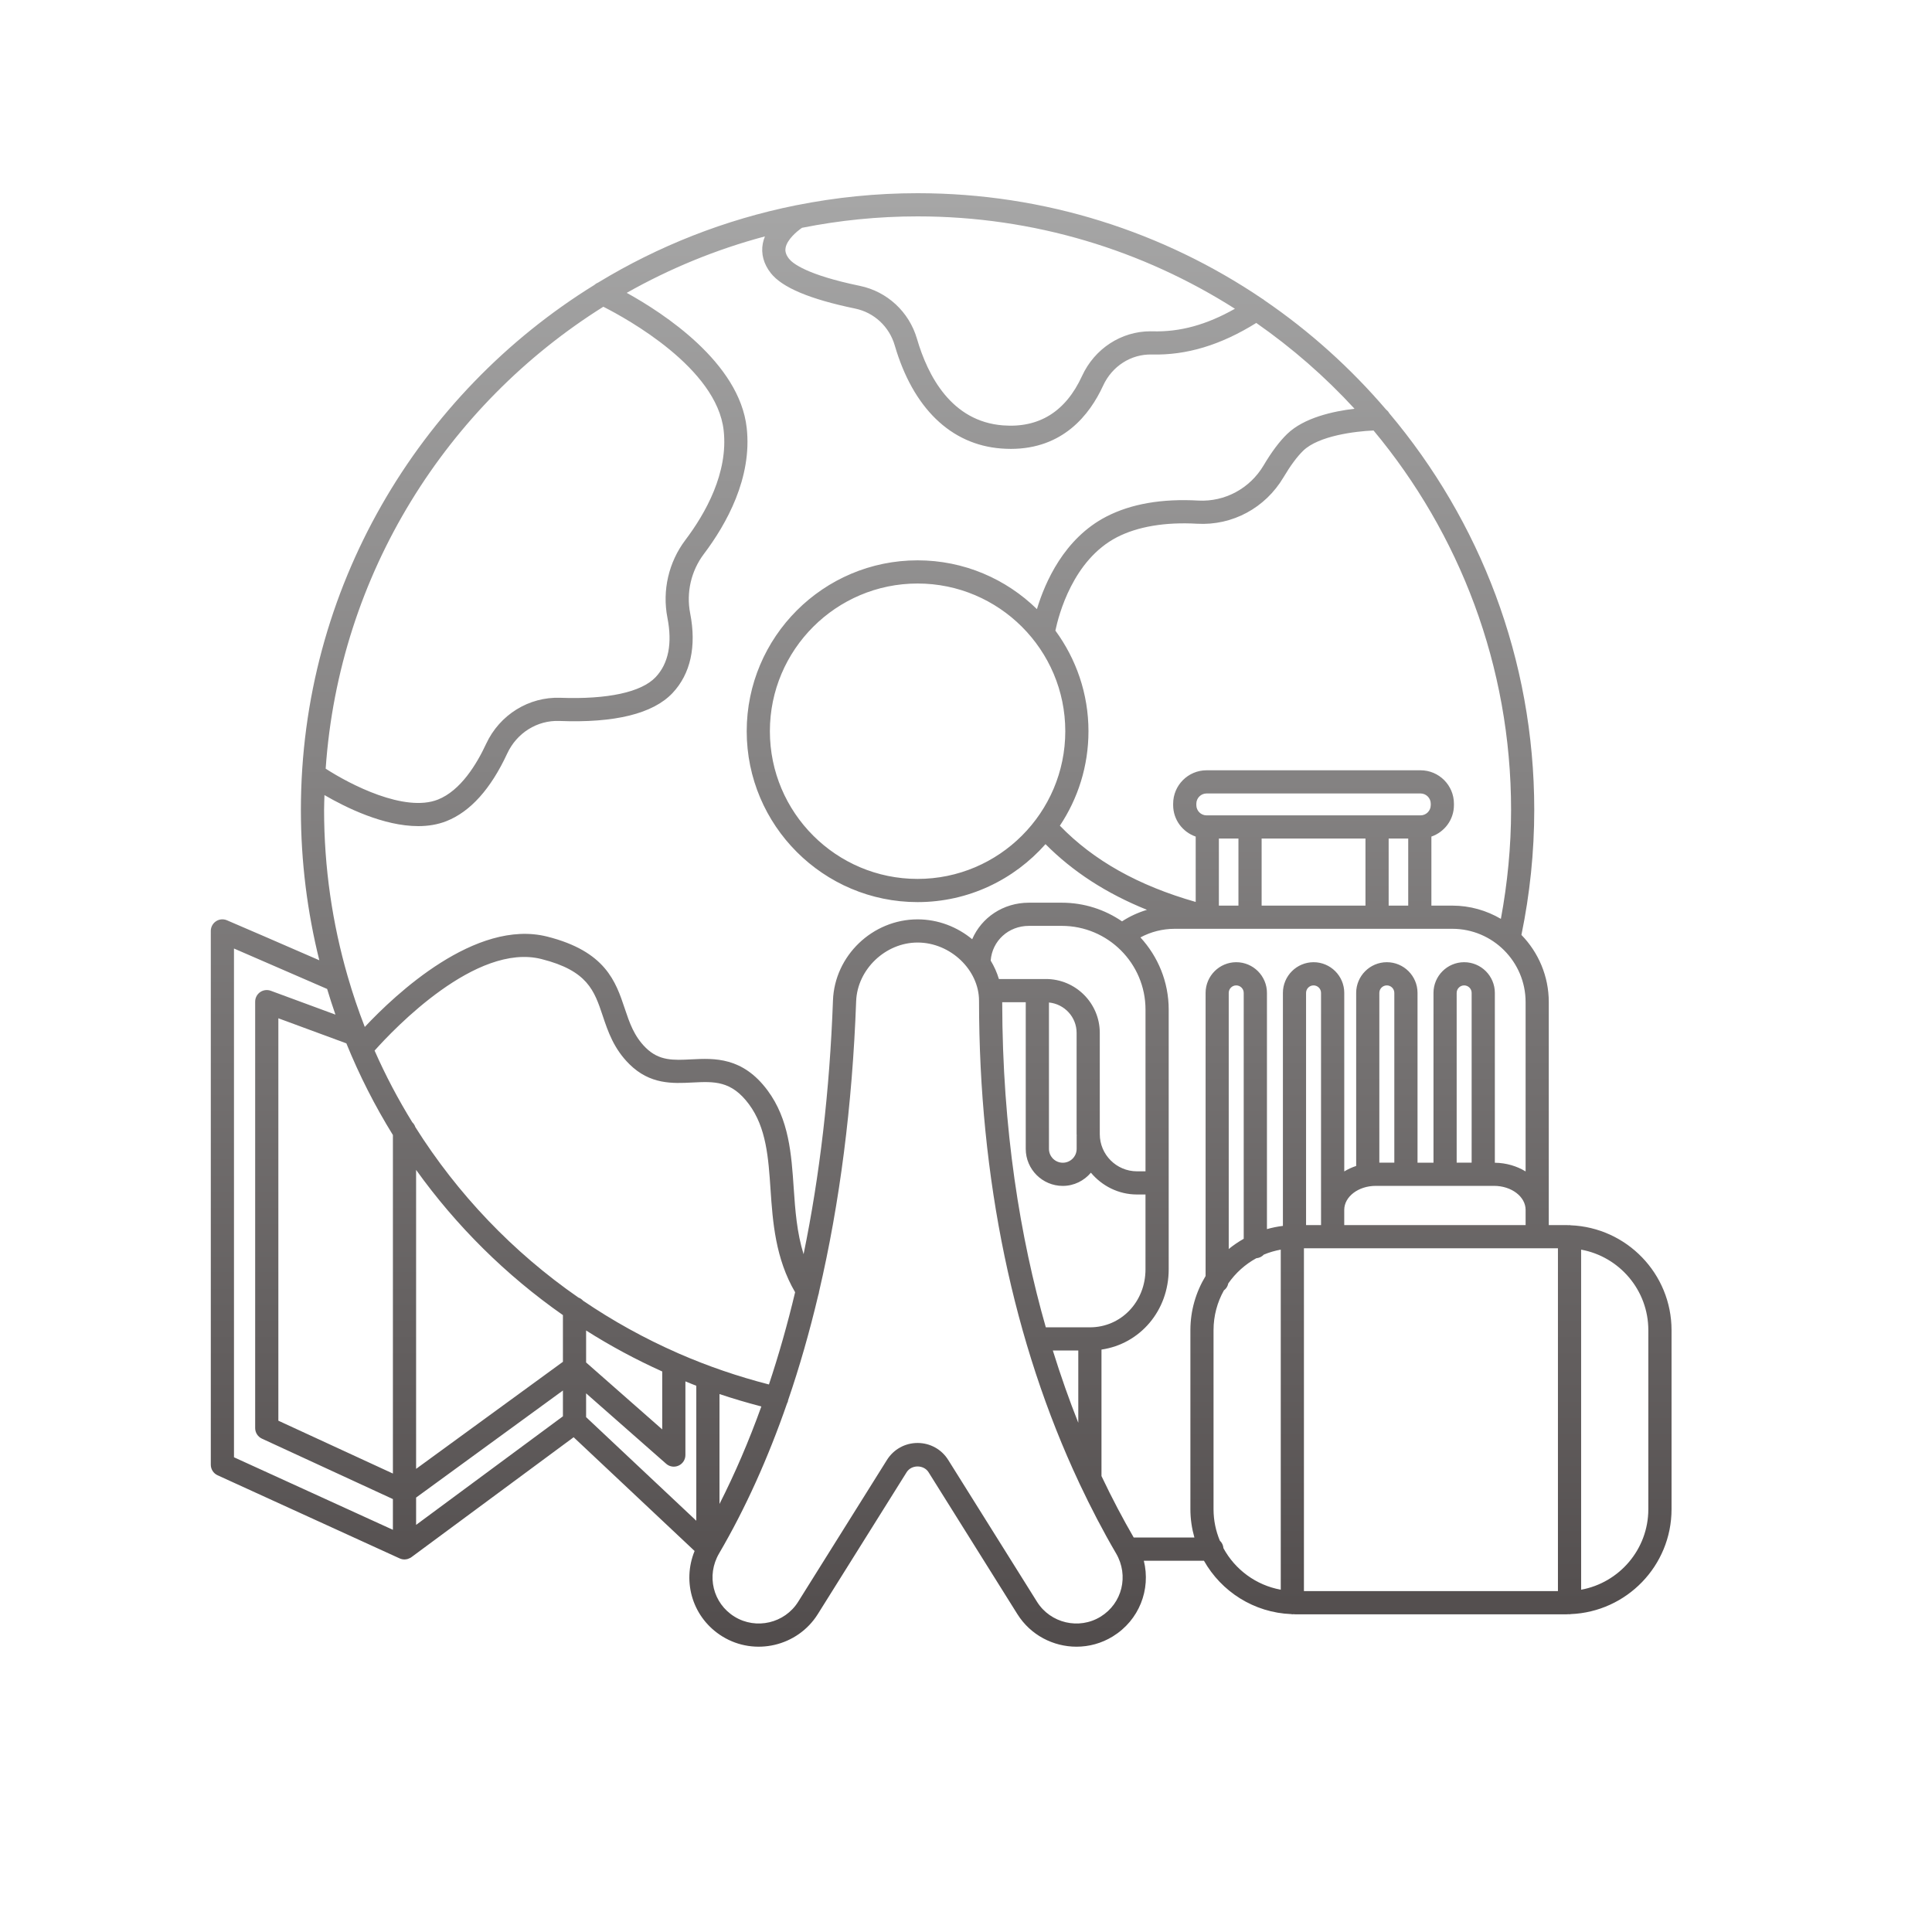 <?xml version="1.0" encoding="UTF-8"?>
<svg xmlns="http://www.w3.org/2000/svg" xmlns:xlink="http://www.w3.org/1999/xlink" width="1000" zoomAndPan="magnify" viewBox="0 0 750 750" height="1000" preserveAspectRatio="xMidYMid meet" version="1.0">
  <defs>
    <clipPath id="aa5c39f16a">
      <path d="M 81.383 75 L 649 75 L 649 640 L 81.383 640 Z M 81.383 75 " clip-rule="nonzero"></path>
    </clipPath>
    <clipPath id="ec2a5ed15b">
      <path d="M 609.695 475.652 C 609.559 475.637 609.434 475.57 609.293 475.57 C 609.207 475.57 609.133 475.617 609.047 475.621 C 608.723 475.609 608.41 475.57 608.082 475.57 L 601.234 475.57 L 601.234 389.016 C 601.234 378.879 597.176 369.688 590.613 362.934 C 593.887 347.066 595.594 330.762 595.594 314.395 C 595.594 255.805 574.402 202.09 539.328 160.441 C 539.027 159.887 538.617 159.422 538.117 159.039 C 524.328 142.914 508.469 128.617 490.91 116.621 C 490.617 116.359 490.32 116.133 489.977 115.957 C 451.758 90.109 405.711 75 356.203 75 C 340.148 75 324.469 76.617 309.289 79.645 C 309.168 79.656 309.051 79.684 308.93 79.707 C 281.379 85.246 255.52 95.516 232.254 109.652 C 232.227 109.66 232.203 109.688 232.172 109.699 C 232.164 109.703 232.152 109.707 232.145 109.711 C 231.617 109.922 231.133 110.234 230.711 110.629 C 162.426 152.848 116.805 228.383 116.805 314.395 C 116.805 334.469 119.297 354.027 123.957 372.773 C 111.867 367.512 91.074 358.477 88.039 357.227 C 86.645 356.652 85.066 356.809 83.82 357.656 C 82.578 358.492 81.832 359.898 81.832 361.395 L 81.832 568.602 C 81.832 570.367 82.863 571.965 84.465 572.699 L 155.16 604.977 C 155.754 605.246 156.391 605.379 157.027 605.379 C 157.027 605.379 157.027 605.379 157.035 605.379 C 157.047 605.379 157.066 605.375 157.078 605.371 C 157.508 605.367 157.934 605.301 158.348 605.172 C 158.492 605.129 158.621 605.043 158.766 604.984 C 159 604.887 159.246 604.805 159.469 604.664 C 159.52 604.633 159.555 604.59 159.598 604.555 C 159.637 604.535 159.676 604.523 159.707 604.496 L 222.684 557.934 L 269.641 602.09 C 264.676 614.25 268.984 628.238 280.465 635.285 C 293.035 642.996 309.637 639.102 317.473 626.594 L 351.949 571.523 C 353.82 568.527 358.594 568.535 360.465 571.523 L 394.941 626.594 C 400.051 634.754 408.883 639.246 417.902 639.246 C 422.711 639.246 427.57 637.969 431.945 635.285 C 442.254 628.961 446.801 617.039 444.031 605.875 L 467.371 605.875 C 474.125 617.832 486.73 626.023 501.281 626.594 C 501.422 626.609 501.543 626.676 501.688 626.676 C 501.773 626.676 501.844 626.629 501.93 626.625 C 502.254 626.637 502.57 626.676 502.898 626.676 L 608.09 626.676 C 608.418 626.676 608.734 626.637 609.059 626.625 C 609.145 626.629 609.215 626.676 609.301 626.676 C 609.445 626.676 609.566 626.609 609.707 626.594 C 631.449 625.738 648.891 607.832 648.891 585.879 L 648.891 516.367 C 648.883 494.414 631.441 476.508 609.695 475.652 Z M 512.828 469.68 L 512.828 475.57 L 507.012 475.57 L 507.012 385.441 C 507.012 383.836 508.316 382.531 509.918 382.531 C 511.52 382.531 512.824 383.836 512.824 385.441 L 512.824 469.68 Z M 506.184 484.57 L 604.789 484.57 L 604.789 617.668 L 506.184 617.668 Z M 521.832 475.57 L 521.832 469.68 C 521.832 464.531 527.324 460.352 534.082 460.352 L 579.988 460.352 C 586.746 460.352 592.242 464.535 592.242 469.68 L 592.242 475.57 Z M 541.277 451.348 L 535.457 451.348 L 535.457 385.441 C 535.457 383.836 536.762 382.531 538.363 382.531 C 539.969 382.531 541.273 383.836 541.273 385.441 L 541.273 451.348 Z M 571.293 451.348 L 565.477 451.348 L 565.477 385.441 C 565.477 383.836 566.781 382.531 568.383 382.531 C 569.984 382.531 571.289 383.836 571.289 385.441 L 571.289 451.348 Z M 582.637 356.703 C 577.09 353.453 570.66 351.559 563.785 351.559 L 555.664 351.559 L 555.664 324.762 C 560.742 323 564.414 318.223 564.414 312.555 L 564.414 311.996 C 564.414 304.84 558.594 299.02 551.438 299.02 L 468.395 299.02 C 461.238 299.02 455.418 304.84 455.418 311.996 L 455.418 312.555 C 455.418 318.223 459.094 323 464.168 324.762 L 464.168 350.133 C 441.867 343.781 424.535 334.051 411.438 320.535 C 418.441 310.023 422.543 297.418 422.543 283.863 C 422.543 269.25 417.738 255.773 409.699 244.801 C 410.961 238.754 416.516 217.379 433.605 208.551 C 441.602 204.418 452.371 202.598 464.734 203.316 C 478.457 204.082 491.207 197.172 498.281 185.246 C 500.973 180.711 503.543 177.246 505.926 174.941 C 511.895 169.172 526.043 167.426 533.211 167.117 C 566.52 207.082 586.598 258.438 586.598 314.398 C 586.598 328.641 585.215 342.828 582.637 356.703 Z M 539.074 351.559 L 539.074 325.527 L 546.668 325.527 L 546.668 351.559 Z M 489.762 351.559 L 489.762 325.527 L 530.074 325.527 L 530.074 351.559 Z M 473.168 351.559 L 473.168 325.527 L 480.762 325.527 L 480.762 351.559 Z M 555.414 312.555 C 555.414 314.742 553.629 316.527 551.438 316.527 L 468.395 316.527 C 466.207 316.527 464.418 314.746 464.418 312.555 L 464.418 311.996 C 464.418 309.809 466.203 308.02 468.395 308.02 L 551.441 308.02 C 553.629 308.02 555.418 309.805 555.418 311.996 L 555.418 312.555 Z M 413.543 283.859 C 413.543 315.473 387.816 341.195 356.203 341.195 C 324.586 341.195 298.867 315.473 298.867 283.859 C 298.867 252.242 324.586 226.52 356.203 226.52 C 387.816 226.52 413.543 252.242 413.543 283.859 Z M 525.824 158.672 C 517.613 159.641 506.23 162.117 499.676 168.461 C 496.715 171.32 493.637 175.422 490.539 180.652 C 485.188 189.676 475.457 194.84 465.258 194.324 C 451.059 193.508 439.043 195.602 429.477 200.543 C 413.078 209.016 405.664 226.055 402.535 236.461 C 390.566 224.758 374.223 217.52 356.207 217.52 C 319.629 217.52 289.871 247.281 289.871 283.859 C 289.871 320.438 319.629 350.195 356.207 350.195 C 375.977 350.195 393.699 341.453 405.863 327.695 C 416.48 338.391 429.496 346.836 445.254 353.191 C 441.836 354.223 438.57 355.715 435.57 357.668 C 428.906 353.105 420.855 350.426 412.184 350.426 L 399.441 350.426 C 389.414 350.426 381.027 356.195 377.398 364.609 C 371.629 359.836 364.199 356.895 356.203 356.895 C 338.719 356.895 323.988 371.008 323.359 388.352 C 322.086 423.453 318.211 456.453 311.949 486.875 C 309.336 478.504 308.695 469.762 308.117 461.207 C 307.23 448.098 306.312 434.547 297.977 423.312 C 288.277 410.234 277.258 410.797 268.379 411.242 C 261.41 411.605 255.883 411.883 250.656 406.707 C 246.109 402.211 244.367 396.992 242.52 391.473 C 239.043 381.074 235.102 369.297 212.41 363.582 C 184.621 356.594 153.414 386.066 141.609 398.66 C 139.121 392.273 136.922 385.75 135 379.117 C 134.98 379.074 134.977 379.023 134.961 378.984 C 129.008 358.418 125.809 336.742 125.809 314.398 C 125.809 312.469 125.91 310.562 125.953 308.648 C 134.301 313.508 148.914 320.699 162.371 320.699 C 166.168 320.699 169.875 320.121 173.316 318.758 C 182.59 315.09 190.52 306.27 196.891 292.535 C 200.602 284.527 208.52 279.547 217.137 279.875 C 238.688 280.719 253.48 277.051 261.039 269.074 C 268.059 261.656 270.438 250.945 267.926 238.102 C 266.344 230.02 268.289 221.617 273.246 215.051 C 282.031 203.422 292.047 185.484 289.867 166.062 C 287.035 140.75 257.566 121.566 243.293 113.684 C 260.008 104.246 277.992 96.816 296.945 91.77 C 296.594 92.652 296.297 93.559 296.117 94.523 C 295.371 98.516 296.445 102.492 299.219 106.016 C 303.637 111.633 314.348 116.133 331.961 119.785 C 339.32 121.309 345.207 126.781 347.332 134.066 C 354.41 158.352 369.066 172.578 388.594 174.102 C 389.906 174.203 391.18 174.258 392.422 174.258 C 412.578 174.25 422.992 161.109 428.23 149.703 C 431.703 142.148 439.055 137.426 447.109 137.617 C 460.691 137.965 473.945 133.918 487.684 125.367 C 501.582 135.062 514.387 146.223 525.824 158.672 Z M 408.707 524.266 L 418.59 524.266 L 418.59 552.324 C 415.133 543.645 411.82 534.246 408.707 524.266 Z M 423.094 515.266 L 405.98 515.266 C 396.082 480.594 389.113 438.609 389.059 389.051 L 398.191 389.051 L 398.191 445.988 C 398.191 453.918 404.645 460.367 412.57 460.367 C 416.957 460.367 420.848 458.348 423.488 455.238 C 427.789 460.363 434.164 463.699 441.367 463.699 L 444.68 463.699 L 444.68 492.73 C 444.684 505.367 435.203 515.266 423.094 515.266 Z M 417.984 440.773 C 417.984 440.824 417.957 440.867 417.957 440.918 L 417.957 445.992 C 417.957 448.961 415.547 451.371 412.578 451.371 C 409.613 451.371 407.203 448.961 407.203 445.992 L 407.203 389.168 C 413.215 389.766 417.938 394.789 417.938 400.953 L 417.938 440.262 C 417.934 440.441 417.98 440.598 417.984 440.773 Z M 444.684 454.703 L 441.371 454.703 C 433.41 454.703 426.934 448.227 426.934 440.266 L 426.934 400.957 C 426.934 389.43 417.559 380.051 406.027 380.051 L 387.773 380.051 C 387.016 377.531 385.941 375.137 384.582 372.898 C 385.16 365.266 391.441 359.422 399.441 359.422 L 412.184 359.422 C 430.105 359.422 444.684 373.996 444.684 391.922 Z M 152.527 440.617 L 152.527 572.027 L 108.059 551.512 L 108.059 395.297 L 134.457 405.031 C 139.496 417.434 145.547 429.328 152.527 440.617 Z M 161.531 454.152 C 177.133 475.922 196.367 495.016 218.527 510.52 L 218.527 528.652 L 161.531 570.211 Z M 257.074 532.406 L 257.074 554.898 L 227.527 528.906 L 227.527 516.496 C 236.914 522.457 246.789 527.762 257.074 532.406 Z M 227.527 540.895 L 258.602 568.234 C 259.926 569.41 261.824 569.68 263.426 568.953 C 265.035 568.227 266.074 566.617 266.074 564.855 L 266.074 536.25 C 267.48 536.816 268.879 537.41 270.301 537.949 L 270.301 590.348 L 227.523 550.129 L 227.523 540.895 Z M 295.559 545.988 C 290.734 559.402 285.305 572.031 279.305 583.84 L 279.305 541.172 C 284.629 542.965 290.055 544.551 295.559 545.988 Z M 298.5 537.449 C 286.398 534.336 274.723 530.328 263.562 525.461 C 263.414 525.391 263.273 525.316 263.117 525.258 C 250.133 519.566 237.848 512.738 226.344 504.926 C 225.855 504.379 225.246 503.969 224.539 503.711 C 199.082 486.066 177.605 463.516 161.238 437.539 C 160.992 436.816 160.602 436.18 160.059 435.676 C 154.566 426.77 149.66 417.48 145.414 407.844 C 153.051 399.285 184.84 365.875 210.207 372.305 C 228.117 376.824 230.703 384.547 233.977 394.324 C 235.977 400.312 238.246 407.098 244.32 413.102 C 252.359 421.059 261.098 420.621 268.828 420.227 C 277.242 419.812 283.91 419.457 290.746 428.668 C 297.5 437.777 298.293 449.449 299.125 461.805 C 299.977 474.379 301.016 488.547 308.664 501.645 C 305.707 514.082 302.305 526.02 298.5 537.449 Z M 479.398 119.855 C 468.406 126.082 458.066 128.938 447.348 128.617 C 447.098 128.613 446.852 128.609 446.594 128.609 C 435.273 128.609 424.914 135.352 420.051 145.949 C 413.703 159.773 403.363 166.23 389.297 165.129 C 369.395 163.566 360.191 146.008 355.977 131.547 C 352.922 121.059 344.422 113.172 333.789 110.969 C 313.07 106.68 307.656 102.188 306.297 100.453 C 304.758 98.5 304.801 97.09 304.965 96.191 C 305.555 92.98 309.348 89.797 311.344 88.43 C 325.859 85.539 340.852 84 356.203 84 C 401.496 84 443.738 97.191 479.398 119.855 Z M 234.215 119.078 C 243.5 123.781 278.219 142.914 280.922 167.059 C 282.766 183.535 273.863 199.301 266.066 209.625 C 259.566 218.227 257.023 229.234 259.094 239.824 C 261.051 249.836 259.504 257.59 254.5 262.883 C 248.969 268.723 235.852 271.555 217.469 270.879 C 205.336 270.453 193.973 277.438 188.723 288.746 C 185.035 296.703 178.793 306.914 170 310.395 C 157.066 315.496 135.879 304.527 126.426 298.395 C 131.641 222.82 173.434 157.18 234.215 119.078 Z M 90.832 565.711 L 90.832 368.211 C 101.195 372.684 120.77 381.203 126.992 383.91 C 128 387.258 129.066 390.586 130.215 393.871 L 105.113 384.613 C 103.723 384.105 102.195 384.309 100.98 385.145 C 99.773 385.984 99.055 387.363 99.055 388.836 L 99.055 554.387 C 99.055 556.141 100.078 557.734 101.668 558.473 L 152.523 581.938 L 152.523 593.867 Z M 161.531 591.957 L 161.531 581.352 L 218.527 539.793 L 218.527 549.809 Z M 427.234 627.602 C 418.867 632.746 407.785 630.145 402.57 621.816 L 368.094 566.742 C 365.516 562.621 361.066 560.16 356.203 560.16 C 351.344 560.16 346.902 562.621 344.316 566.742 L 309.84 621.816 C 304.621 630.145 293.547 632.742 285.168 627.602 C 276.758 622.441 274.109 611.648 279.152 603.035 C 289.355 585.605 298.156 566.078 305.539 544.773 C 305.668 544.5 305.82 544.242 305.898 543.938 C 305.922 543.848 305.895 543.762 305.906 543.672 C 310.371 530.656 314.289 516.969 317.672 502.676 C 317.82 502.289 317.91 501.902 317.945 501.488 C 325.984 467.086 330.883 429.234 332.355 388.676 C 332.805 376.328 343.723 365.891 356.207 365.891 C 368.91 365.891 380.059 376.465 380.059 388.512 C 380.059 457.406 393.457 521.406 418.926 575.625 C 418.965 575.73 419.016 575.824 419.062 575.926 C 423.453 585.246 428.16 594.312 433.258 603.027 C 438.301 611.648 435.652 622.441 427.234 627.602 Z M 440.105 596.863 C 436 589.754 431.777 581.832 427.594 573.004 L 427.594 523.906 C 442.535 521.719 453.688 508.836 453.688 492.738 L 453.688 391.922 C 453.688 381.117 449.5 371.297 442.711 363.902 C 446.785 361.723 451.312 360.559 456.055 360.559 L 563.785 360.559 C 579.473 360.559 592.238 373.328 592.238 389.016 L 592.238 454.75 C 588.852 452.676 584.746 451.43 580.297 451.375 L 580.297 385.441 C 580.297 378.871 574.949 373.527 568.387 373.527 C 561.824 373.527 556.48 378.875 556.48 385.441 L 556.48 451.352 L 550.281 451.352 L 550.281 385.441 C 550.281 378.871 544.938 373.527 538.375 373.527 C 531.812 373.527 526.465 378.875 526.465 385.441 L 526.465 452.617 C 524.816 453.172 523.262 453.879 521.84 454.75 L 521.84 385.441 C 521.84 378.871 516.492 373.527 509.934 373.527 C 503.371 373.527 498.023 378.875 498.023 385.441 L 498.023 475.891 C 495.902 476.148 493.832 476.57 491.828 477.137 L 491.828 385.441 C 491.828 378.871 486.48 373.527 479.918 373.527 C 473.355 373.527 468.012 378.875 468.012 385.441 L 468.012 495.344 C 464.293 501.492 462.109 508.672 462.109 516.367 L 462.109 585.867 C 462.109 589.68 462.672 593.359 463.66 596.859 L 440.105 596.859 Z M 476.992 484.867 L 476.992 385.441 C 476.992 383.836 478.297 382.531 479.902 382.531 C 481.504 382.531 482.809 383.836 482.809 385.441 L 482.809 480.895 C 480.762 482.059 478.801 483.379 476.992 484.867 Z M 474.941 601.016 C 474.848 599.852 474.348 598.824 473.543 598.082 C 471.973 594.316 471.094 590.195 471.094 585.871 L 471.094 516.367 C 471.094 510.77 472.559 505.512 475.109 500.938 C 476 500.281 476.602 499.34 476.824 498.211 C 479.641 494.18 483.352 490.816 487.691 488.445 C 488.844 488.348 489.867 487.848 490.605 487.043 C 492.695 486.164 494.898 485.527 497.188 485.105 L 497.188 617.121 C 487.578 615.375 479.461 609.316 474.941 601.016 Z M 639.879 585.871 C 639.879 601.449 628.605 614.426 613.793 617.125 L 613.793 485.113 C 628.605 487.812 639.879 500.785 639.879 516.367 Z M 639.879 585.871 " clip-rule="nonzero"></path>
    </clipPath>
    <linearGradient x1="63" gradientTransform="matrix(4.5, 0, 0, 4.5, 81.832, 75)" y1="-0" x2="63" gradientUnits="userSpaceOnUse" y2="126.156" id="c0c5fa55cb">
      <stop stop-opacity="1" stop-color="rgb(65.099%, 65.099%, 65.099%)" offset="0"></stop>
      <stop stop-opacity="1" stop-color="rgb(64.967%, 64.96%, 64.96%)" offset="0.008"></stop>
      <stop stop-opacity="1" stop-color="rgb(64.706%, 64.684%, 64.684%)" offset="0.016"></stop>
      <stop stop-opacity="1" stop-color="rgb(64.444%, 64.406%, 64.406%)" offset="0.023"></stop>
      <stop stop-opacity="1" stop-color="rgb(64.183%, 64.128%, 64.128%)" offset="0.031"></stop>
      <stop stop-opacity="1" stop-color="rgb(63.921%, 63.85%, 63.85%)" offset="0.039"></stop>
      <stop stop-opacity="1" stop-color="rgb(63.66%, 63.573%, 63.573%)" offset="0.047"></stop>
      <stop stop-opacity="1" stop-color="rgb(63.397%, 63.295%, 63.295%)" offset="0.055"></stop>
      <stop stop-opacity="1" stop-color="rgb(63.136%, 63.017%, 63.017%)" offset="0.062"></stop>
      <stop stop-opacity="1" stop-color="rgb(62.874%, 62.741%, 62.741%)" offset="0.07"></stop>
      <stop stop-opacity="1" stop-color="rgb(62.611%, 62.463%, 62.463%)" offset="0.078"></stop>
      <stop stop-opacity="1" stop-color="rgb(62.35%, 62.186%, 62.186%)" offset="0.086"></stop>
      <stop stop-opacity="1" stop-color="rgb(62.088%, 61.908%, 61.908%)" offset="0.094"></stop>
      <stop stop-opacity="1" stop-color="rgb(61.827%, 61.63%, 61.63%)" offset="0.102"></stop>
      <stop stop-opacity="1" stop-color="rgb(61.565%, 61.353%, 61.353%)" offset="0.109"></stop>
      <stop stop-opacity="1" stop-color="rgb(61.304%, 61.075%, 61.075%)" offset="0.117"></stop>
      <stop stop-opacity="1" stop-color="rgb(61.041%, 60.799%, 60.799%)" offset="0.125"></stop>
      <stop stop-opacity="1" stop-color="rgb(60.78%, 60.521%, 60.521%)" offset="0.133"></stop>
      <stop stop-opacity="1" stop-color="rgb(60.518%, 60.243%, 60.243%)" offset="0.141"></stop>
      <stop stop-opacity="1" stop-color="rgb(60.255%, 59.966%, 59.966%)" offset="0.148"></stop>
      <stop stop-opacity="1" stop-color="rgb(59.995%, 59.688%, 59.688%)" offset="0.156"></stop>
      <stop stop-opacity="1" stop-color="rgb(59.732%, 59.41%, 59.41%)" offset="0.164"></stop>
      <stop stop-opacity="1" stop-color="rgb(59.471%, 59.132%, 59.132%)" offset="0.172"></stop>
      <stop stop-opacity="1" stop-color="rgb(59.209%, 58.855%, 58.855%)" offset="0.18"></stop>
      <stop stop-opacity="1" stop-color="rgb(58.948%, 58.578%, 58.578%)" offset="0.188"></stop>
      <stop stop-opacity="1" stop-color="rgb(58.685%, 58.301%, 58.301%)" offset="0.195"></stop>
      <stop stop-opacity="1" stop-color="rgb(58.423%, 58.023%, 58.023%)" offset="0.203"></stop>
      <stop stop-opacity="1" stop-color="rgb(58.162%, 57.745%, 57.745%)" offset="0.211"></stop>
      <stop stop-opacity="1" stop-color="rgb(57.899%, 57.468%, 57.468%)" offset="0.219"></stop>
      <stop stop-opacity="1" stop-color="rgb(57.639%, 57.19%, 57.19%)" offset="0.227"></stop>
      <stop stop-opacity="1" stop-color="rgb(57.376%, 56.912%, 56.912%)" offset="0.234"></stop>
      <stop stop-opacity="1" stop-color="rgb(57.115%, 56.636%, 56.636%)" offset="0.242"></stop>
      <stop stop-opacity="1" stop-color="rgb(56.853%, 56.358%, 56.358%)" offset="0.25"></stop>
      <stop stop-opacity="1" stop-color="rgb(56.592%, 56.081%, 56.081%)" offset="0.258"></stop>
      <stop stop-opacity="1" stop-color="rgb(56.329%, 55.803%, 55.803%)" offset="0.266"></stop>
      <stop stop-opacity="1" stop-color="rgb(56.067%, 55.525%, 55.525%)" offset="0.273"></stop>
      <stop stop-opacity="1" stop-color="rgb(55.806%, 55.247%, 55.247%)" offset="0.281"></stop>
      <stop stop-opacity="1" stop-color="rgb(55.544%, 54.97%, 54.97%)" offset="0.289"></stop>
      <stop stop-opacity="1" stop-color="rgb(55.283%, 54.694%, 54.694%)" offset="0.297"></stop>
      <stop stop-opacity="1" stop-color="rgb(55.02%, 54.416%, 54.416%)" offset="0.305"></stop>
      <stop stop-opacity="1" stop-color="rgb(54.759%, 54.138%, 54.138%)" offset="0.312"></stop>
      <stop stop-opacity="1" stop-color="rgb(54.497%, 53.86%, 53.86%)" offset="0.32"></stop>
      <stop stop-opacity="1" stop-color="rgb(54.236%, 53.583%, 53.583%)" offset="0.328"></stop>
      <stop stop-opacity="1" stop-color="rgb(53.973%, 53.305%, 53.305%)" offset="0.336"></stop>
      <stop stop-opacity="1" stop-color="rgb(53.711%, 53.027%, 53.027%)" offset="0.344"></stop>
      <stop stop-opacity="1" stop-color="rgb(53.45%, 52.751%, 52.751%)" offset="0.352"></stop>
      <stop stop-opacity="1" stop-color="rgb(53.188%, 52.473%, 52.473%)" offset="0.359"></stop>
      <stop stop-opacity="1" stop-color="rgb(52.927%, 52.196%, 52.196%)" offset="0.367"></stop>
      <stop stop-opacity="1" stop-color="rgb(52.664%, 51.918%, 51.918%)" offset="0.375"></stop>
      <stop stop-opacity="1" stop-color="rgb(52.403%, 51.64%, 51.64%)" offset="0.383"></stop>
      <stop stop-opacity="1" stop-color="rgb(52.141%, 51.363%, 51.363%)" offset="0.391"></stop>
      <stop stop-opacity="1" stop-color="rgb(51.88%, 51.085%, 51.085%)" offset="0.398"></stop>
      <stop stop-opacity="1" stop-color="rgb(51.617%, 50.809%, 50.809%)" offset="0.406"></stop>
      <stop stop-opacity="1" stop-color="rgb(51.355%, 50.531%, 50.531%)" offset="0.414"></stop>
      <stop stop-opacity="1" stop-color="rgb(51.094%, 50.253%, 50.253%)" offset="0.422"></stop>
      <stop stop-opacity="1" stop-color="rgb(50.832%, 49.976%, 49.976%)" offset="0.43"></stop>
      <stop stop-opacity="1" stop-color="rgb(50.571%, 49.698%, 49.698%)" offset="0.438"></stop>
      <stop stop-opacity="1" stop-color="rgb(50.308%, 49.42%, 49.42%)" offset="0.445"></stop>
      <stop stop-opacity="1" stop-color="rgb(50.047%, 49.142%, 49.142%)" offset="0.453"></stop>
      <stop stop-opacity="1" stop-color="rgb(49.785%, 48.865%, 48.865%)" offset="0.461"></stop>
      <stop stop-opacity="1" stop-color="rgb(49.524%, 48.589%, 48.589%)" offset="0.469"></stop>
      <stop stop-opacity="1" stop-color="rgb(49.261%, 48.311%, 48.311%)" offset="0.477"></stop>
      <stop stop-opacity="1" stop-color="rgb(48.999%, 48.033%, 48.033%)" offset="0.484"></stop>
      <stop stop-opacity="1" stop-color="rgb(48.738%, 47.755%, 47.755%)" offset="0.492"></stop>
      <stop stop-opacity="1" stop-color="rgb(48.476%, 47.478%, 47.478%)" offset="0.5"></stop>
      <stop stop-opacity="1" stop-color="rgb(48.215%, 47.2%, 47.2%)" offset="0.508"></stop>
      <stop stop-opacity="1" stop-color="rgb(47.952%, 46.922%, 46.922%)" offset="0.516"></stop>
      <stop stop-opacity="1" stop-color="rgb(47.691%, 46.646%, 46.646%)" offset="0.523"></stop>
      <stop stop-opacity="1" stop-color="rgb(47.429%, 46.368%, 46.368%)" offset="0.531"></stop>
      <stop stop-opacity="1" stop-color="rgb(47.168%, 46.091%, 46.091%)" offset="0.539"></stop>
      <stop stop-opacity="1" stop-color="rgb(46.906%, 45.813%, 45.813%)" offset="0.547"></stop>
      <stop stop-opacity="1" stop-color="rgb(46.643%, 45.535%, 45.535%)" offset="0.555"></stop>
      <stop stop-opacity="1" stop-color="rgb(46.382%, 45.258%, 45.258%)" offset="0.562"></stop>
      <stop stop-opacity="1" stop-color="rgb(46.12%, 44.98%, 44.98%)" offset="0.57"></stop>
      <stop stop-opacity="1" stop-color="rgb(45.859%, 44.704%, 44.704%)" offset="0.578"></stop>
      <stop stop-opacity="1" stop-color="rgb(45.596%, 44.426%, 44.426%)" offset="0.586"></stop>
      <stop stop-opacity="1" stop-color="rgb(45.335%, 44.148%, 44.148%)" offset="0.594"></stop>
      <stop stop-opacity="1" stop-color="rgb(45.073%, 43.871%, 43.871%)" offset="0.602"></stop>
      <stop stop-opacity="1" stop-color="rgb(44.81%, 43.593%, 43.593%)" offset="0.609"></stop>
      <stop stop-opacity="1" stop-color="rgb(44.55%, 43.315%, 43.315%)" offset="0.617"></stop>
      <stop stop-opacity="1" stop-color="rgb(44.287%, 43.037%, 43.037%)" offset="0.625"></stop>
      <stop stop-opacity="1" stop-color="rgb(44.026%, 42.761%, 42.761%)" offset="0.633"></stop>
      <stop stop-opacity="1" stop-color="rgb(43.764%, 42.484%, 42.484%)" offset="0.641"></stop>
      <stop stop-opacity="1" stop-color="rgb(43.503%, 42.206%, 42.206%)" offset="0.648"></stop>
      <stop stop-opacity="1" stop-color="rgb(43.24%, 41.928%, 41.928%)" offset="0.656"></stop>
      <stop stop-opacity="1" stop-color="rgb(42.979%, 41.65%, 41.65%)" offset="0.664"></stop>
      <stop stop-opacity="1" stop-color="rgb(42.717%, 41.373%, 41.373%)" offset="0.672"></stop>
      <stop stop-opacity="1" stop-color="rgb(42.455%, 41.095%, 41.095%)" offset="0.68"></stop>
      <stop stop-opacity="1" stop-color="rgb(42.194%, 40.817%, 40.817%)" offset="0.688"></stop>
      <stop stop-opacity="1" stop-color="rgb(41.931%, 40.541%, 40.541%)" offset="0.695"></stop>
      <stop stop-opacity="1" stop-color="rgb(41.67%, 40.263%, 40.263%)" offset="0.703"></stop>
      <stop stop-opacity="1" stop-color="rgb(41.408%, 39.986%, 39.986%)" offset="0.711"></stop>
      <stop stop-opacity="1" stop-color="rgb(41.147%, 39.708%, 39.708%)" offset="0.719"></stop>
      <stop stop-opacity="1" stop-color="rgb(40.884%, 39.43%, 39.43%)" offset="0.727"></stop>
      <stop stop-opacity="1" stop-color="rgb(40.623%, 39.153%, 39.153%)" offset="0.734"></stop>
      <stop stop-opacity="1" stop-color="rgb(40.361%, 38.875%, 38.875%)" offset="0.742"></stop>
      <stop stop-opacity="1" stop-color="rgb(40.099%, 38.599%, 38.599%)" offset="0.75"></stop>
      <stop stop-opacity="1" stop-color="rgb(39.838%, 38.321%, 38.321%)" offset="0.758"></stop>
      <stop stop-opacity="1" stop-color="rgb(39.575%, 38.043%, 38.043%)" offset="0.766"></stop>
      <stop stop-opacity="1" stop-color="rgb(39.314%, 37.766%, 37.766%)" offset="0.773"></stop>
      <stop stop-opacity="1" stop-color="rgb(39.052%, 37.488%, 37.488%)" offset="0.781"></stop>
      <stop stop-opacity="1" stop-color="rgb(38.791%, 37.21%, 37.21%)" offset="0.789"></stop>
      <stop stop-opacity="1" stop-color="rgb(38.528%, 36.932%, 36.932%)" offset="0.797"></stop>
      <stop stop-opacity="1" stop-color="rgb(38.268%, 36.656%, 36.656%)" offset="0.805"></stop>
      <stop stop-opacity="1" stop-color="rgb(38.005%, 36.378%, 36.378%)" offset="0.812"></stop>
      <stop stop-opacity="1" stop-color="rgb(37.743%, 36.101%, 36.101%)" offset="0.82"></stop>
      <stop stop-opacity="1" stop-color="rgb(37.482%, 35.823%, 35.823%)" offset="0.828"></stop>
      <stop stop-opacity="1" stop-color="rgb(37.219%, 35.545%, 35.545%)" offset="0.836"></stop>
      <stop stop-opacity="1" stop-color="rgb(36.958%, 35.268%, 35.268%)" offset="0.844"></stop>
      <stop stop-opacity="1" stop-color="rgb(36.696%, 34.99%, 34.99%)" offset="0.852"></stop>
      <stop stop-opacity="1" stop-color="rgb(36.435%, 34.714%, 34.714%)" offset="0.859"></stop>
      <stop stop-opacity="1" stop-color="rgb(36.172%, 34.436%, 34.436%)" offset="0.867"></stop>
      <stop stop-opacity="1" stop-color="rgb(35.912%, 34.158%, 34.158%)" offset="0.875"></stop>
      <stop stop-opacity="1" stop-color="rgb(35.649%, 33.881%, 33.881%)" offset="0.883"></stop>
      <stop stop-opacity="1" stop-color="rgb(35.387%, 33.603%, 33.603%)" offset="0.891"></stop>
      <stop stop-opacity="1" stop-color="rgb(35.126%, 33.325%, 33.325%)" offset="0.898"></stop>
      <stop stop-opacity="1" stop-color="rgb(34.863%, 33.047%, 33.047%)" offset="0.906"></stop>
      <stop stop-opacity="1" stop-color="rgb(34.602%, 32.771%, 32.771%)" offset="0.914"></stop>
      <stop stop-opacity="1" stop-color="rgb(34.34%, 32.494%, 32.494%)" offset="0.922"></stop>
      <stop stop-opacity="1" stop-color="rgb(34.079%, 32.216%, 32.216%)" offset="0.93"></stop>
      <stop stop-opacity="1" stop-color="rgb(33.817%, 31.938%, 31.938%)" offset="0.938"></stop>
      <stop stop-opacity="1" stop-color="rgb(33.556%, 31.66%, 31.66%)" offset="0.945"></stop>
      <stop stop-opacity="1" stop-color="rgb(33.293%, 31.383%, 31.383%)" offset="0.953"></stop>
      <stop stop-opacity="1" stop-color="rgb(33.031%, 31.105%, 31.105%)" offset="0.961"></stop>
      <stop stop-opacity="1" stop-color="rgb(32.77%, 30.827%, 30.827%)" offset="0.969"></stop>
      <stop stop-opacity="1" stop-color="rgb(32.507%, 30.551%, 30.551%)" offset="0.977"></stop>
      <stop stop-opacity="1" stop-color="rgb(32.246%, 30.273%, 30.273%)" offset="0.984"></stop>
      <stop stop-opacity="1" stop-color="rgb(31.956%, 29.967%, 29.967%)" offset="1"></stop>
    </linearGradient>
  </defs>
  <g clip-path="url(#aa5c39f16a)">
    <g clip-path="url(#ec2a5ed15b)">
      <path fill="url(#c0c5fa55cb)" d="M 81.832 75 L 81.832 642.75 L 648.891 642.75 L 648.891 75 Z M 81.832 75 " fill-rule="nonzero"></path>
    </g>
  </g>
</svg>
